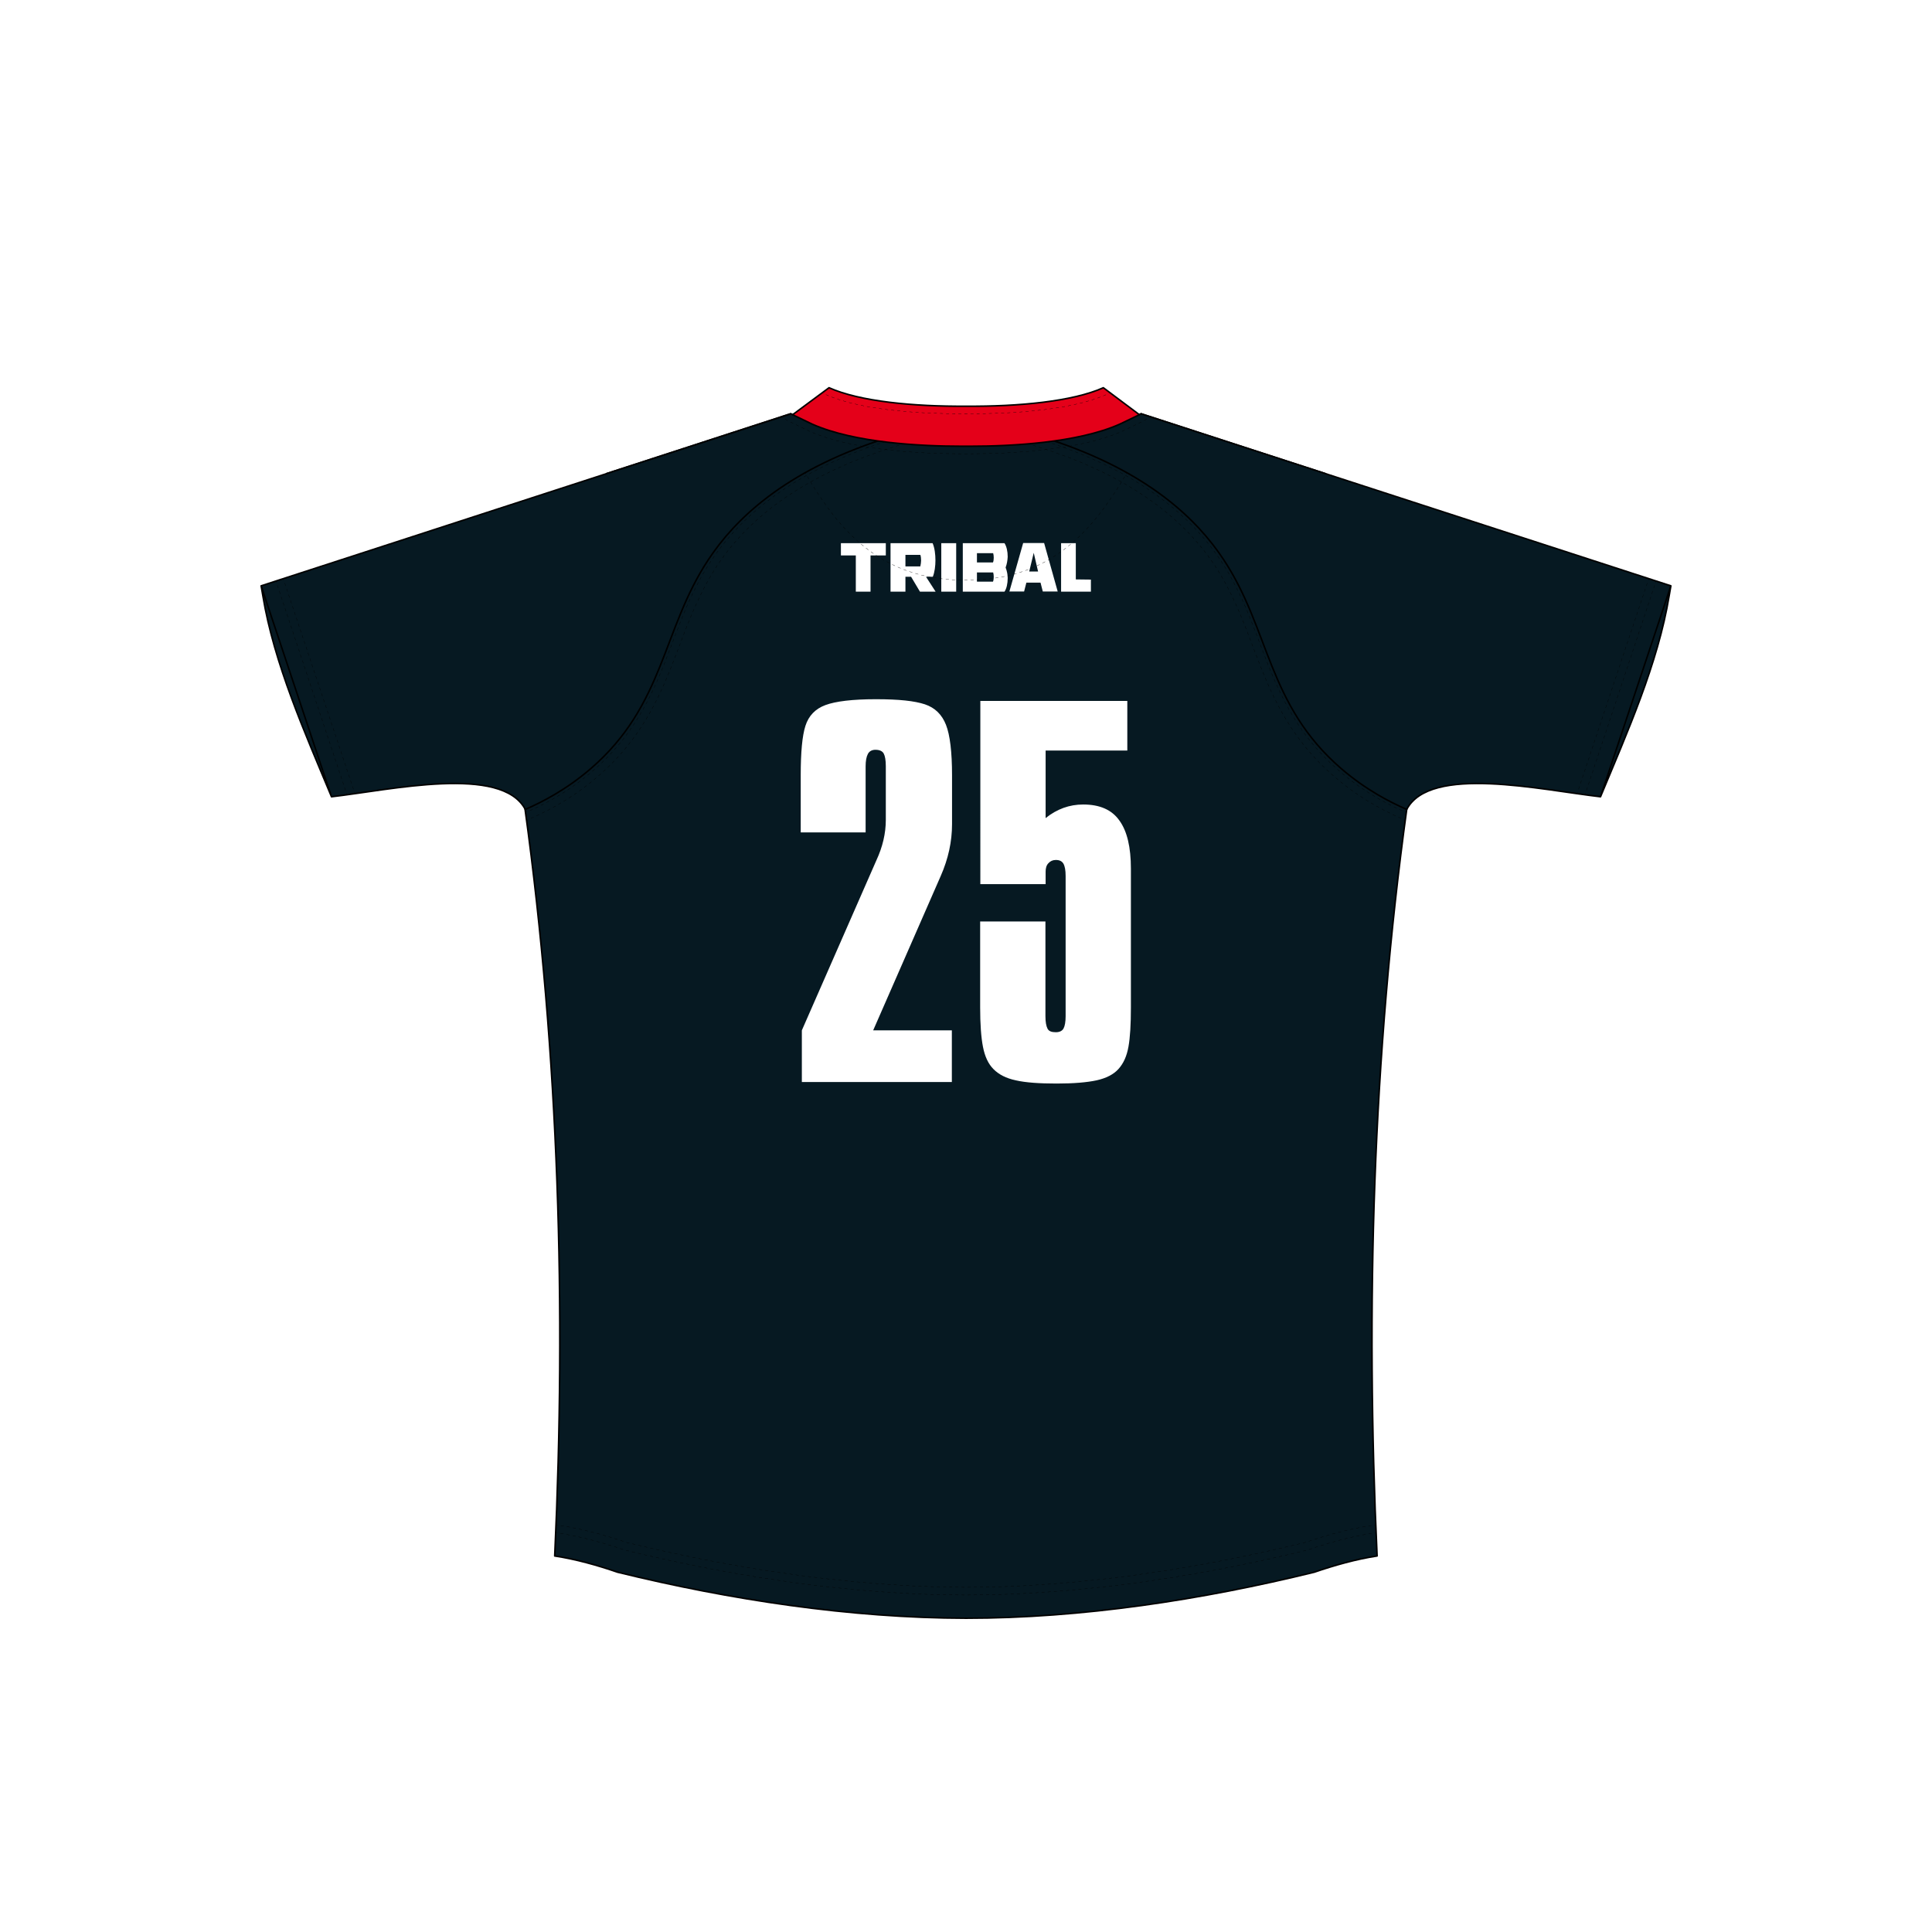 <?xml version="1.0" encoding="utf-8"?>
<!-- Generator: Adobe Illustrator 29.6.1, SVG Export Plug-In . SVG Version: 9.03 Build 0)  -->
<!DOCTYPE svg PUBLIC "-//W3C//DTD SVG 1.1//EN" "http://www.w3.org/Graphics/SVG/1.1/DTD/svg11.dtd">
<svg version="1.1" id="Layer_1" xmlns:x="http://ns.adobe.com/Extensibility/1.0/" xmlns:i="http://ns.adobe.com/AdobeIllustrator/10.0/" xmlns:graph="http://ns.adobe.com/Graphs/1.0/"
	 xmlns="http://www.w3.org/2000/svg" xmlns:xlink="http://www.w3.org/1999/xlink" x="0px" y="0px" viewBox="0 0 1024 1024"
	 style="enable-background:new 0 0 1024 1024;" xml:space="preserve">
<style type="text/css">
	.Drop_x0020_Shadow{fill:none;}
	.Round_x0020_Corners_x0020_2_x0020_pt{fill:#FFFFFF;stroke:#231F20;stroke-miterlimit:10;}
	.Live_x0020_Reflect_x0020_X{fill:none;}
	.Bevel_x0020_Soft{fill:url(#SVGID_1_);}
	.Dusk{fill:#FFFFFF;}
	.Foliage_GS{fill:#FFDD00;}
	.Pompadour_GS{fill-rule:evenodd;clip-rule:evenodd;fill:#44ADE2;}
	.st0{fill:#FFFFFF;}
	
		.st1{fill-rule:evenodd;clip-rule:evenodd;fill:#061922;stroke:#000000;stroke-width:0.817;stroke-linecap:round;stroke-linejoin:round;stroke-miterlimit:10;}
	.st2{fill:#E40019;stroke:#000000;stroke-width:0.817;stroke-linecap:round;stroke-linejoin:round;stroke-miterlimit:10;}
	.st3{fill:none;stroke:#000000;stroke-width:0.143;stroke-miterlimit:10;}
	.st4{fill:none;stroke:#000000;stroke-width:0.143;stroke-miterlimit:10;stroke-dasharray:1.633,1.633;}
	.st5{fill:none;stroke:#000000;stroke-width:0.143;stroke-miterlimit:10;stroke-dasharray:1.634,1.634;}
	.st6{fill:none;stroke:#000000;stroke-width:0.143;stroke-miterlimit:10;stroke-dasharray:1.623,1.623;}
	.st7{fill:none;stroke:#000000;stroke-width:0.143;stroke-miterlimit:10;stroke-dasharray:1.614,1.614;}
	.st8{fill:none;stroke:#000000;stroke-width:0.143;stroke-miterlimit:10;stroke-dasharray:1.633,1.633;}
	.st9{fill:none;stroke:#000000;stroke-width:0.143;stroke-miterlimit:10;stroke-dasharray:1.637,1.637;}
	.st10{fill:none;stroke:#000000;stroke-width:0.143;stroke-miterlimit:10;stroke-dasharray:1.636,1.636;}
	.st11{fill:none;stroke:#000000;stroke-width:0.143;stroke-miterlimit:10;stroke-dasharray:1.621,1.621;}
	.st12{fill:none;stroke:#000000;stroke-width:0.143;stroke-miterlimit:10;stroke-dasharray:1.645,1.645;}
</style>
<linearGradient id="SVGID_1_" gradientUnits="userSpaceOnUse" x1="0" y1="0" x2="0.707" y2="0.707">
	<stop  offset="0" style="stop-color:#DEDFE3"/>
	<stop  offset="0.178" style="stop-color:#DADBDF"/>
	<stop  offset="0.361" style="stop-color:#CECFD3"/>
	<stop  offset="0.546" style="stop-color:#B9BCBF"/>
	<stop  offset="0.732" style="stop-color:#9CA0A2"/>
	<stop  offset="0.918" style="stop-color:#787D7E"/>
	<stop  offset="1" style="stop-color:#656B6C"/>
</linearGradient>
<rect class="st0" width="1024" height="1024"/>
<g>
	<path id="BACK_00000168804777484546910550000016392709465966256311_" class="st1" d="M512,857.7c61.4,0,125.2-9.8,184.6-24.4l0,0
		c10.5-3.6,22.1-6.9,33.3-8.6c-6.1-131.7-2.3-265.1,15.7-395.7l-43.2-178l-97.6-31.7l-1,0.5l-91.9,9.4l-91.9-9.4l-1-0.5L321.5,251
		l-43.2,178c18,130.6,21.8,264,15.7,395.7c11.2,1.7,22.9,5,33.3,8.6l0,0C386.8,847.9,450.6,857.6,512,857.7z"/>
	<path id="SLEEVES_00000139984203756854892210000011512501477817249193_" class="st1" d="M313.1,407.4
		c39.2-33.8,37.8-73.6,62.3-110.7c13.9-21.1,39.9-46.8,92.9-64l-48.1-12.9l-1-0.5l-280.8,91.2l37.3,111.8
		c31.4-3.6,90.2-17,102.7,6.7C287.2,425.2,300.1,418.6,313.1,407.4z M745.6,429c12.4-23.7,71.3-10.3,102.7-6.7l37.3-111.8
		l-280.8-91.2l-1,0.5l-48.1,12.9c53,17.2,79,42.9,92.9,64c24.5,37.1,23.1,76.9,62.3,110.7C723.9,418.6,736.8,425.2,745.6,429z
		 M175.7,422.3c-14-33.7-30.5-70.6-36.4-106.6l-0.9-5.2L175.7,422.3z M885.6,310.5l-0.9,5.2c-5.9,36-22.4,72.9-36.4,106.6
		L885.6,310.5z"/>
	<path id="COLLAR" class="st2" d="M420.1,219.8l10.4,5c22.5,10,57.9,11.7,78.8,11.7c0.9,0,1.8,0,2.7,0c0.9,0,1.7,0,2.7,0
		c20.9,0,56.3-1.7,78.8-11.7l10.4-5l-19.1-14.3c-16.3,7.3-44.9,10-72.7,9.8c-27.8,0.2-56.4-2.5-72.7-9.8L420.1,219.8z"/>
	<g id="LOGOS">
		<g id="LOGOS_00000125564895907942400350000011717036085816073865_">
			<path class="st0" d="M461.4,294.4v19.2h-7.8v-19.2h-7.9v-6.5h23.8v6.5H461.4L461.4,294.4z M495.9,313.6h-8.3l-4.7-7.9h-3v7.9H472
				v-25.7h22.3c1.1,2.5,1.5,6,1.5,9.1c0,2.9-0.4,6.3-1.4,8.7h-3.6L495.9,313.6L495.9,313.6L495.9,313.6z M487.8,300.1
				c0.2-0.8,0.4-2.1,0.4-3c0-1-0.1-2.2-0.4-3h-7.9v6.1H487.8L487.8,300.1z M498.9,313.6v-25.7h7.9v25.7H498.9z M533,300.8
				c0.7,1.8,1.1,3.8,1.1,5.6c0,2.9-0.6,5.6-1.7,7.2h-22.1v-25.7h22.1c1.1,1.7,1.7,4.3,1.7,7.2C534,297,533.7,298.9,533,300.8
				L533,300.8z M526.3,298.1c0.3-0.7,0.4-1.6,0.4-2.5c0-0.8-0.1-1.8-0.3-2.4h-8.6v4.9H526.3L526.3,298.1L526.3,298.1z M526.3,308.3
				c0.3-0.7,0.4-1.6,0.4-2.5c0-0.8-0.1-1.8-0.3-2.4h-8.6v4.9H526.3L526.3,308.3L526.3,308.3z M544,308.8l-1.2,4.7h-7.8l7.3-25.7
				h11.1l7.2,25.7h-7.9l-1.2-4.7H544L544,308.8z M547.9,293l-2.4,9.9h4.7L547.9,293L547.9,293L547.9,293z M578.2,307.2v6.4h-15.8
				v-25.7h7.8v19.2L578.2,307.2L578.2,307.2z"/>
			<path class="st0" d="M504.6,410.9v25.9c0,9.3-2,18.4-6,27.5l-35.8,81.8h41.7v27.4h-79.5v-27.4l39.5-90.1c3.3-7.1,5-14.3,5-21.4
				v-28.5c0-3.1-0.4-5.4-1.1-6.7c-0.7-1.3-2.2-2-4.4-2c-1.8,0-3.2,0.7-4,2.2c-0.8,1.5-1.2,3.7-1.2,6.6v35h-34.4v-30.3
				c0-12.2,0.8-20.9,2.5-26.2c1.7-5.3,5.2-9,10.6-11c5.4-2,14.3-3.1,26.7-3.1c12.4,0,20.5,0.9,26,2.7c5.4,1.8,9.1,5.5,11.2,10.9
				C503.5,389.5,504.6,398.6,504.6,410.9L504.6,410.9z M519.6,371.5h77.9v26.3h-43.3v35.8c6-4.8,12.6-7.2,19.9-7.2
				c8.8,0,15.2,2.8,19.2,8.5c4.1,5.6,6.1,14.2,6.1,25.5v73.6c0,8.9-0.4,15.8-1.3,20.8c-0.9,5-2.6,8.8-5.3,11.8
				c-2.6,2.9-6.6,4.9-11.6,6c-5.1,1.1-12.1,1.7-21.2,1.7c-9.1,0-16.4-0.5-21.6-1.7c-5.2-1.1-9-3.1-11.8-5.9s-4.6-6.7-5.6-11.8
				s-1.5-12.1-1.5-21v-45.5h34.6v50.2c0,3.1,0.4,5.2,1.1,6.6s2.2,1.9,4.4,1.9c2,0,3.4-0.7,4.1-2s1.1-3.5,1.1-6.5v-74.3
				c0-3.1-0.4-5.2-1.2-6.6c-0.8-1.3-2.1-1.9-4-1.9c-1.6,0-2.9,0.6-3.9,1.7c-1.1,1.1-1.5,2.7-1.5,4.5v6.6h-34.6L519.6,371.5
				L519.6,371.5z"/>
		</g>
	</g>
	<g id="STITCHING_00000146493454885710206210000002830247684229353627_">
		<g>
			<g>
				<line class="st3" x1="294.8" y1="808.3" x2="295.6" y2="808.4"/>
				<path class="st4" d="M297.2,808.6c10.5,1.6,22.2,4.6,34.8,8.9c63.1,15.5,125.4,23.7,180,23.8c54.6,0,116.8-8.3,179.9-23.8
					c12.9-4.4,24.9-7.5,35.5-9l0.1,0"/>
				<line class="st3" x1="728.4" y1="808.4" x2="729.2" y2="808.3"/>
			</g>
		</g>
		<g>
			<g>
				<line class="st3" x1="729.4" y1="812.4" x2="728.6" y2="812.5"/>
				<path class="st5" d="M727,812.7c-10.2,1.6-21.6,4.6-33.8,8.8C629.6,837.1,567,845.4,512,845.4c-55,0-117.6-8.3-181.1-23.9
					c-12.6-4.3-24.2-7.3-34.7-8.9"/>
				<line class="st3" x1="295.4" y1="812.5" x2="294.6" y2="812.4"/>
			</g>
		</g>
		<g>
			<g>
				<line class="st3" x1="873.9" y1="306.7" x2="873.7" y2="307.5"/>
				<line class="st6" x1="873.1" y1="309" x2="836.4" y2="419.1"/>
				<line class="st3" x1="836.2" y1="419.9" x2="835.9" y2="420.6"/>
			</g>
		</g>
		<g>
			<g>
				<line class="st3" x1="877.8" y1="307.9" x2="877.6" y2="308.7"/>
				<line class="st7" x1="877" y1="310.2" x2="840.6" y2="419.7"/>
				<line class="st3" x1="840.3" y1="420.4" x2="840" y2="421.2"/>
			</g>
		</g>
		<g>
			<g>
				<line class="st3" x1="150.1" y1="306.7" x2="150.3" y2="307.5"/>
				<line class="st6" x1="150.9" y1="309" x2="187.6" y2="419.1"/>
				<line class="st3" x1="187.8" y1="419.9" x2="188.1" y2="420.6"/>
			</g>
		</g>
		<g>
			<g>
				<line class="st3" x1="146.2" y1="307.9" x2="146.4" y2="308.7"/>
				<line class="st7" x1="147" y1="310.2" x2="183.4" y2="419.7"/>
				<line class="st3" x1="183.7" y1="420.4" x2="184" y2="421.2"/>
			</g>
		</g>
		<g>
			<g>
				<line class="st3" x1="414" y1="220.9" x2="414.7" y2="221.3"/>
				<path class="st8" d="M416.1,222.1l2.3,1.3l10.5,5.1c23.5,10.5,60.5,12,80.4,12c0.3,0,0.7,0,1,0"/>
				<path class="st3" d="M511.2,240.5c0.3,0,0.5,0,0.8,0H512c0.3,0,0.5,0,0.8,0"/>
				<path class="st8" d="M514.4,240.5c0.1,0,0.1,0,0.2,0c20,0,57-1.6,80.4-12l10.5-5.1l3-1.7"/>
				<line class="st3" x1="609.3" y1="221.3" x2="610" y2="220.9"/>
			</g>
		</g>
		<g>
			<g>
				<line class="st3" x1="478.9" y1="235.2" x2="478.1" y2="235.5"/>
				<path class="st9" d="M476.5,236l-6.5,2.1c-41.5,13.5-71.7,34.2-89.9,61.7c-9.1,13.8-14.7,28.4-20,42.5
					c-8.9,23.4-18.1,47.6-43.3,69.3c-10.6,9.2-22.8,16.7-36.2,22.5"/>
				<line class="st3" x1="279.9" y1="434.5" x2="279.2" y2="434.8"/>
			</g>
		</g>
		<g>
			<g>
				<path class="st3" d="M468.7,234.2c-0.3,0.1-0.5,0.2-0.8,0.3"/>
				<path class="st10" d="M466.4,235c-41.2,13.8-71.4,34.8-89.7,62.6c-9.4,14.2-15,29-20.4,43.3c-8.7,22.9-17.7,46.7-42.1,67.7
					c-10.1,8.7-21.5,15.9-34.1,21.4"/>
				<path class="st3" d="M279.3,430.3c-0.1,0-0.2,0.1-0.3,0.1l-0.5,0.2"/>
			</g>
		</g>
		<g>
			<g>
				<line class="st3" x1="545.1" y1="235.2" x2="545.9" y2="235.5"/>
				<path class="st9" d="M547.5,236l6.5,2.1c41.5,13.5,71.7,34.2,89.9,61.7c9.1,13.8,14.7,28.4,20,42.5
					c8.9,23.4,18.1,47.6,43.3,69.3c10.6,9.2,22.8,16.7,36.2,22.5"/>
				<line class="st3" x1="744.1" y1="434.5" x2="744.8" y2="434.8"/>
			</g>
		</g>
		<g>
			<g>
				<path class="st3" d="M555.3,234.2c0.3,0.1,0.5,0.2,0.8,0.3"/>
				<path class="st10" d="M557.6,235c41.2,13.8,71.4,34.8,89.7,62.6c9.4,14.2,15,29,20.4,43.3c8.7,22.9,17.7,46.7,42.1,67.7
					c10.1,8.7,21.5,15.9,34.1,21.4"/>
				<path class="st3" d="M744.7,430.3c0.1,0,0.2,0.1,0.3,0.1l0.5,0.2"/>
			</g>
		</g>
		<g>
			<g>
				<line class="st3" x1="588.4" y1="208.2" x2="587.7" y2="208.5"/>
				<path class="st11" d="M586.2,209.2c-20.6,9.1-55.3,10.2-74.2,10.1c-19,0.1-53.9-1-74.4-10.2l-0.5-0.3"/>
				<line class="st3" x1="436.3" y1="208.5" x2="435.6" y2="208.2"/>
			</g>
		</g>
		<g>
			<g>
				<path class="st3" d="M597.3,250.5c-0.1,0.2-0.3,0.5-0.4,0.7"/>
				<path class="st12" d="M596.1,252.6c-2.5,4.3-5.2,8.6-8,12.5c-20.1,29.3-43.5,42.4-76.1,42.4c-32.6,0-56.1-13.1-76.1-42.4
					c-3-4.2-5.7-8.7-8.4-13.3"/>
				<path class="st3" d="M427.1,251.2c-0.1-0.2-0.3-0.5-0.4-0.7"/>
			</g>
		</g>
	</g>
</g>
</svg>
